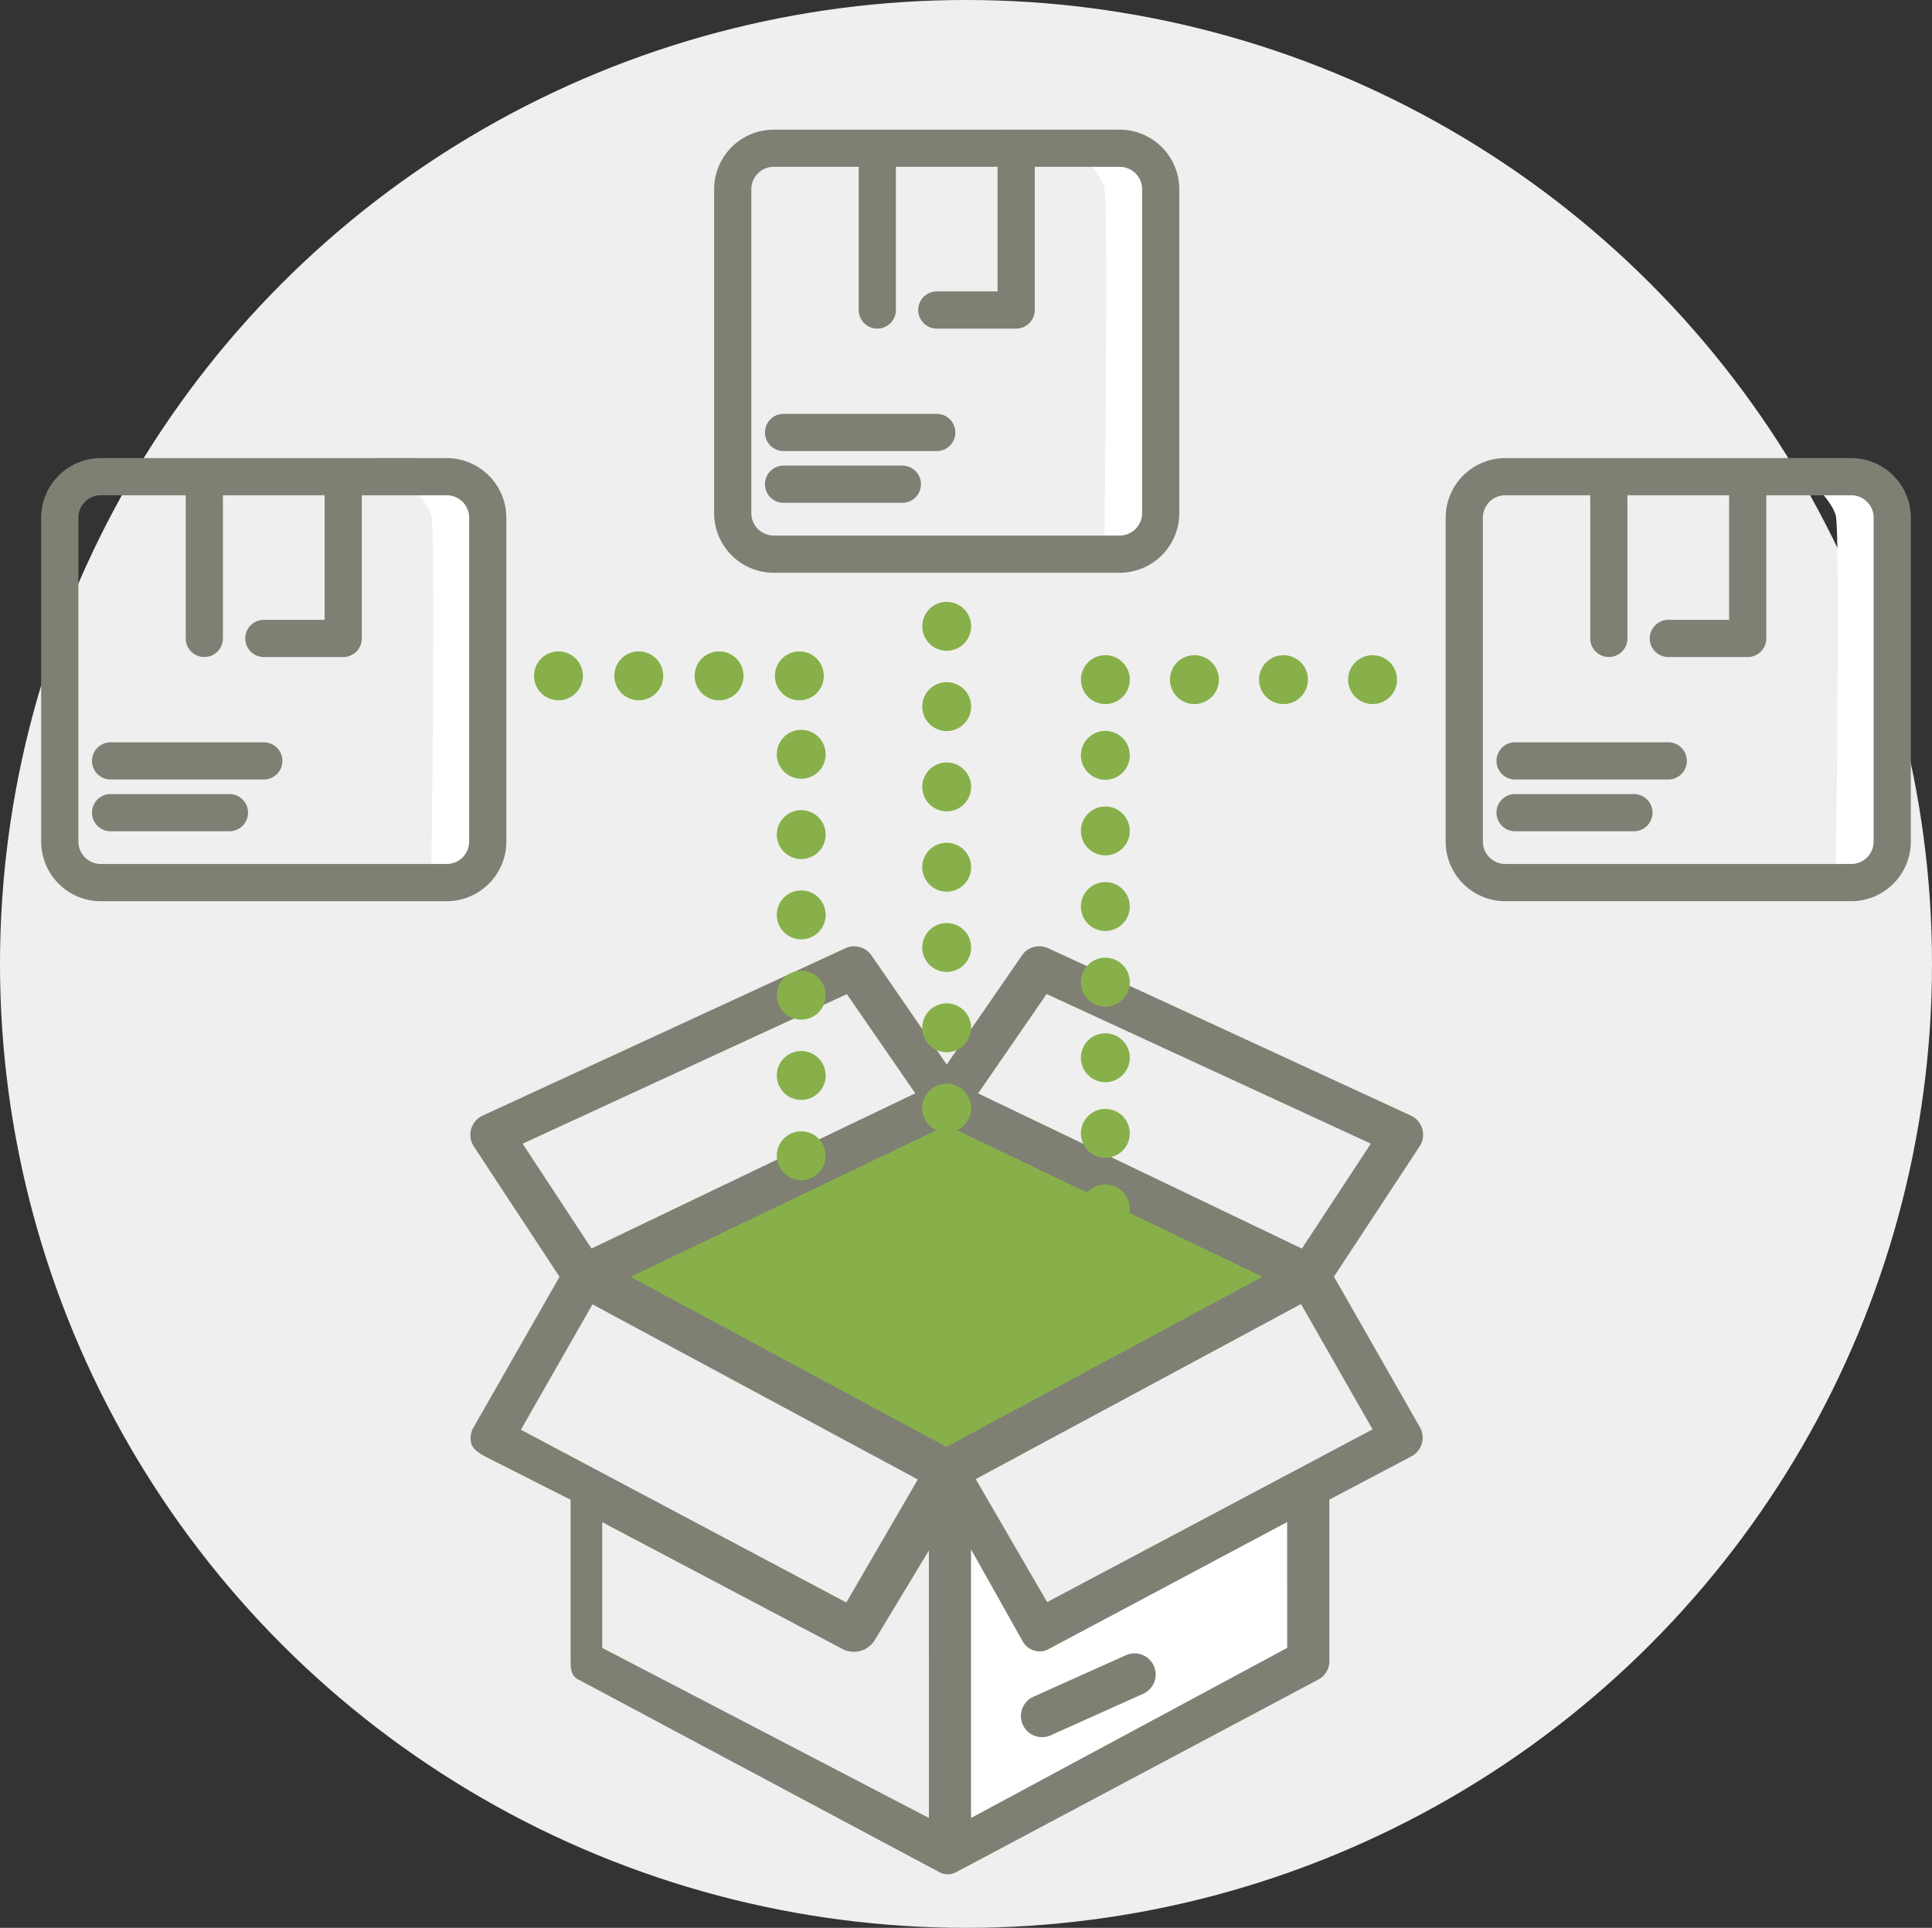 <svg xmlns="http://www.w3.org/2000/svg" xmlns:xlink="http://www.w3.org/1999/xlink" width="483" height="482" viewBox="0 0 483 482">
  <rect x="0" y="0" width="483" height="482" fill="#333333" stroke="none"/>
  <defs>
    <clipPath id="clip-path">
      <rect id="Rectangle_73" data-name="Rectangle 73" width="467.418" height="436.186" fill="none"/>
    </clipPath>
  </defs>
  <g id="Group_132" data-name="Group 132" transform="translate(-1097 -765)">
    <g id="Group_127" data-name="Group 127" transform="translate(-8789 -2244)">
      <g id="Group_125" data-name="Group 125" transform="translate(8727 1523.317)">
        <ellipse id="Ellipse_4" data-name="Ellipse 4" cx="241.5" cy="241" rx="241.5" ry="241" transform="translate(1159 1485.683)" fill="#efefef"/>
      </g>
    </g>
    <g id="Group_129" data-name="Group 129" transform="translate(1107.291 797.407)">
      <g id="Group_128" data-name="Group 128" clip-path="url(#clip-path)">
        <path id="Path_230" data-name="Path 230" d="M160.7,318.324c8.64-2.022,80.408-41.833,83.266-40.8s87.973,43.5,87.973,43.5l-85.62,46.9Z" transform="translate(-20.441 -35.297)" fill="#87b04a"/>
        <path id="Path_231" data-name="Path 231" d="M258.962,390.1c.7,1.348-6.766,93.349,0,89.978s90.679-46.48,91.016-49.694,0-41.632,0-41.632l-67.737,33.362Z" transform="translate(-32.575 -49.447)" fill="#fff"/>
        <path id="Path_232" data-name="Path 232" d="M505.053,98.763s6.6,5.865,7.82,10.019,0,91.639,0,91.639,10.509-.978,11.486-2.2,3.665-18.862,3.665-19.695.244-60.7,0-62.169-2.932-15.151-2.932-15.151-8.8-3.91-9.531-3.666-10.508,1.222-10.508,1.222" transform="translate(-64.24 -12.405)" fill="#fff"/>
        <path id="Path_233" data-name="Path 233" d="M459.805,175.505H421.5a4.649,4.649,0,1,0,0,9.3h38.3a4.649,4.649,0,1,0,0-9.3" transform="translate(-53.021 -22.323)" fill="#7f7f74"/>
        <path id="Path_234" data-name="Path 234" d="M451.21,190.332H421.5a4.649,4.649,0,1,0,0,9.3H451.21a4.649,4.649,0,0,0,0-9.3" transform="translate(-53.021 -24.209)" fill="#7f7f74"/>
        <path id="Path_235" data-name="Path 235" d="M102.759,98.763s6.6,5.865,7.819,10.019,0,91.639,0,91.639,10.509-.978,11.486-2.2,3.665-18.862,3.665-19.695.244-60.7,0-62.169-2.932-15.151-2.932-15.151-8.8-3.91-9.531-3.666-10.508,1.222-10.508,1.222" transform="translate(-13.07 -12.405)" fill="#fff"/>
        <path id="Path_236" data-name="Path 236" d="M57.511,175.505h-38.3a4.649,4.649,0,1,0,0,9.3h38.3a4.649,4.649,0,1,0,0-9.3" transform="translate(-1.852 -22.323)" fill="#7f7f74"/>
        <path id="Path_237" data-name="Path 237" d="M48.916,190.332H19.206a4.649,4.649,0,1,0,0,9.3H48.916a4.649,4.649,0,0,0,0-9.3" transform="translate(-1.851 -24.209)" fill="#7f7f74"/>
        <path id="Path_238" data-name="Path 238" d="M295.517,4.682s6.6,5.865,7.82,10.019,0,91.639,0,91.639,10.508-.978,11.485-2.2,3.665-18.862,3.665-19.695.244-60.7,0-62.169-2.932-15.151-2.932-15.151-8.8-3.91-9.531-3.666-10.508,1.222-10.508,1.222" transform="translate(-37.588 -0.439)" fill="#fff"/>
        <path id="Path_239" data-name="Path 239" d="M250.269,81.424h-38.3a4.649,4.649,0,1,0,0,9.3h38.3a4.649,4.649,0,1,0,0-9.3" transform="translate(-26.369 -10.357)" fill="#7f7f74"/>
        <path id="Path_240" data-name="Path 240" d="M241.673,96.25H211.963a4.649,4.649,0,1,0,0,9.3h29.709a4.649,4.649,0,0,0,0-9.3" transform="translate(-26.369 -12.242)" fill="#7f7f74"/>
        <path id="Path_241" data-name="Path 241" d="M148,412.527c0,1.954.09,3.749,1.815,4.665l90.177,48.131a4.343,4.343,0,0,0,2.23.617,4.761,4.761,0,0,0,2.352-.617l90.482-48.131a5.119,5.119,0,0,0,2.623-4.665V372.282L358.132,361.5a5.394,5.394,0,0,0,2.658-3.193,5.281,5.281,0,0,0-.453-4.092l-21.5-37.686,21.408-32.569a5.268,5.268,0,0,0-2.192-7.7l-90.667-41.839a5.269,5.269,0,0,0-6.56,1.8L242.02,263.5l-18.791-27.265a5.288,5.288,0,0,0-6.565-1.8L126,276.274a5.285,5.285,0,0,0-2.2,7.7l21.428,32.6L123.69,354.293a5.269,5.269,0,0,0-.487,4.089c.395,1.372,2.321,2.528,3.586,3.2l21.2,10.732Zm89.57,39.341L155.9,409.348v-31.43l60.22,31.789a5.962,5.962,0,0,0,2.644.619,6.17,6.17,0,0,0,5.094-2.632l13.709-22.705Zm89.57-42.517L248.1,451.872v-67.16L260.96,407.6a4.953,4.953,0,0,0,4.364,2.628,4.412,4.412,0,0,0,2.248-.616l59.561-31.725Zm21.351-54.633L267.129,397.9l-17.852-30.751,81.317-43.773ZM267,245.875l81.056,37.407-17.241,26.236-80.935-38.8Zm53.982,70.675-79.039,42.545-78.967-42.515,79.043-37.9ZM136,283.295l81.059-37.4,17.1,24.8L153.222,309.5Zm-.43,71.509,17.9-31.348,81.321,43.785L216.926,398Z" transform="translate(-15.636 -29.755)" fill="#7f7f74"/>
        <path id="Path_242" data-name="Path 242" d="M281.1,454.306a5.284,5.284,0,0,0,6.982,2.656l23.186-10.408a5.284,5.284,0,0,0-4.326-9.641l-23.186,10.408A5.288,5.288,0,0,0,281.1,454.306Z" transform="translate(-35.696 -55.514)" fill="#7f7f74"/>
        <path id="Path_243" data-name="Path 243" d="M303.926,336.055a6.073,6.073,0,0,1-1.186-.113,6.121,6.121,0,0,1-3.893-2.6,6.177,6.177,0,0,1-.56-1.056,6.364,6.364,0,0,1-.348-1.143,5.829,5.829,0,0,1,0-2.383,6.321,6.321,0,0,1,.348-1.143,5.839,5.839,0,0,1,.56-1.056,6.4,6.4,0,0,1,.759-.934,6.948,6.948,0,0,1,.933-.759,5.809,5.809,0,0,1,1.056-.559,5.647,5.647,0,0,1,1.144-.349,6.18,6.18,0,0,1,5.507,1.667,5.519,5.519,0,0,1,.759.934,5.873,5.873,0,0,1,.568,1.056,6.388,6.388,0,0,1,.348,1.143,6.311,6.311,0,0,1,0,2.383,6.431,6.431,0,0,1-.348,1.143,6.218,6.218,0,0,1-.568,1.056,5.491,5.491,0,0,1-.759.925,6.109,6.109,0,0,1-4.32,1.789" transform="translate(-37.88 -41.191)" fill="#87b04a"/>
        <path id="Path_244" data-name="Path 244" d="M297.816,291.754a6.11,6.11,0,1,1,6.11,6.11,6.118,6.118,0,0,1-6.11-6.11m0-18.9a6.11,6.11,0,1,1,6.11,6.11,6.111,6.111,0,0,1-6.11-6.11m0-18.9a6.11,6.11,0,1,1,6.11,6.11,6.111,6.111,0,0,1-6.11-6.11m0-18.906a6.11,6.11,0,1,1,6.11,6.11,6.112,6.112,0,0,1-6.11-6.11m0-18.9a6.11,6.11,0,1,1,6.11,6.11,6.111,6.111,0,0,1-6.11-6.11m0-18.9a6.11,6.11,0,1,1,6.11,6.11,6.111,6.111,0,0,1-6.11-6.11m0-18.9a6.11,6.11,0,1,1,6.11,6.11,6.111,6.111,0,0,1-6.11-6.11" transform="translate(-37.88 -21.905)" fill="#87b04a"/>
        <path id="Path_245" data-name="Path 245" d="M303.926,162.772a6.087,6.087,0,0,1-1.186-.122,6.332,6.332,0,0,1-1.144-.349,5.809,5.809,0,0,1-1.056-.559,5.88,5.88,0,0,1-1.692-1.693,5.868,5.868,0,0,1-.56-1.056,6.321,6.321,0,0,1-.348-1.143,5.829,5.829,0,0,1,0-2.383,6.343,6.343,0,0,1,.348-1.143,6.178,6.178,0,0,1,.56-1.056,6.374,6.374,0,0,1,.759-.925,5.546,5.546,0,0,1,.933-.759,6.094,6.094,0,0,1,2.2-.916,6.078,6.078,0,0,1,2.382,0,6.424,6.424,0,0,1,1.144.349,6.823,6.823,0,0,1,1.056.567,6.121,6.121,0,0,1,1.684,1.685,6.219,6.219,0,0,1,.568,1.056,6.41,6.41,0,0,1,.348,1.143,5.828,5.828,0,0,1,0,2.383,6.388,6.388,0,0,1-.348,1.143,5.9,5.9,0,0,1-.568,1.056,5.519,5.519,0,0,1-.759.934,6.146,6.146,0,0,1-4.32,1.789" transform="translate(-37.88 -19.149)" fill="#87b04a"/>
        <path id="Path_246" data-name="Path 246" d="M345.6,156.663a6.11,6.11,0,1,1,6.11,6.11,6.105,6.105,0,0,1-6.11-6.11m-22.265,0a6.11,6.11,0,1,1,6.11,6.11,6.105,6.105,0,0,1-6.11-6.11" transform="translate(-41.126 -19.149)" fill="#87b04a"/>
        <path id="Path_247" data-name="Path 247" d="M380.466,162.772a6.087,6.087,0,0,1-1.186-.122,5.705,5.705,0,0,1-1.144-.349,5.808,5.808,0,0,1-1.056-.559,5.88,5.88,0,0,1-1.692-1.693,5.812,5.812,0,0,1-.559-1.056,5.693,5.693,0,0,1-.348-1.143,6.044,6.044,0,0,1,1.667-5.507,6.011,6.011,0,0,1,.933-.759,6.094,6.094,0,0,1,2.2-.916,6.113,6.113,0,0,1,7.3,6,6.076,6.076,0,0,1-.113,1.187,6.393,6.393,0,0,1-.348,1.143,5.906,5.906,0,0,1-.568,1.056,5.519,5.519,0,0,1-.759.934,6.146,6.146,0,0,1-4.32,1.789" transform="translate(-47.616 -19.149)" fill="#87b04a"/>
        <path id="Path_248" data-name="Path 248" d="M252.376,301.99a6.11,6.11,0,1,1,6.11,6.11,6.116,6.116,0,0,1-6.11-6.11m0-20.075a6.11,6.11,0,1,1,6.11,6.11,6.116,6.116,0,0,1-6.11-6.11m0-20.075a6.11,6.11,0,1,1,6.11,6.11,6.116,6.116,0,0,1-6.11-6.11m0-20.075a6.11,6.11,0,1,1,6.11,6.11,6.116,6.116,0,0,1-6.11-6.11m0-20.075a6.11,6.11,0,1,1,6.11,6.11,6.116,6.116,0,0,1-6.11-6.11m0-20.075a6.11,6.11,0,1,1,6.11,6.11,6.116,6.116,0,0,1-6.11-6.11m0-20.075a6.11,6.11,0,1,1,6.11,6.11,6.116,6.116,0,0,1-6.11-6.11m0-20.075a6.11,6.11,0,1,1,6.11,6.11,6.116,6.116,0,0,1-6.11-6.11m0-20.075a6.11,6.11,0,1,1,6.11,6.11,6.116,6.116,0,0,1-6.11-6.11" transform="translate(-32.101 -17.207)" fill="#87b04a"/>
        <path id="Path_249" data-name="Path 249" d="M201.862,295.642a6.11,6.11,0,1,1,6.11,6.11,6.111,6.111,0,0,1-6.11-6.11m0-20.075a6.11,6.11,0,1,1,6.11,6.11,6.116,6.116,0,0,1-6.11-6.11m0-20.075a6.11,6.11,0,1,1,6.11,6.11,6.116,6.116,0,0,1-6.11-6.11m0-20.075a6.11,6.11,0,1,1,6.11,6.11,6.111,6.111,0,0,1-6.11-6.11m0-20.075a6.11,6.11,0,1,1,6.11,6.11,6.111,6.111,0,0,1-6.11-6.11m0-20.075a6.11,6.11,0,1,1,6.11,6.11,6.116,6.116,0,0,1-6.11-6.11m0-20.075a6.11,6.11,0,1,1,6.11,6.11,6.116,6.116,0,0,1-6.11-6.11m-.463-19.612a6.11,6.11,0,1,1,6.11,6.11,6.111,6.111,0,0,1-6.11-6.11m-20.075,0a6.11,6.11,0,1,1,6.11,6.11,6.111,6.111,0,0,1-6.11-6.11m-20.075,0a6.11,6.11,0,1,1,6.11,6.11,6.111,6.111,0,0,1-6.11-6.11m-20.075,0a6.11,6.11,0,1,1,6.11,6.11,6.111,6.111,0,0,1-6.11-6.11" transform="translate(-17.957 -19.012)" fill="#87b04a"/>
        <path id="Path_250" data-name="Path 250" d="M503.684,94.091c-14.633-.028-45.808.02-60.629,0H417.2A14.924,14.924,0,0,0,402.294,109v80.971A14.922,14.922,0,0,0,417.2,204.875H503.68a14.926,14.926,0,0,0,14.908-14.908V109A14.923,14.923,0,0,0,503.68,94.091Zm5.609,95.872a5.614,5.614,0,0,1-5.609,5.609H417.205a5.617,5.617,0,0,1-5.61-5.609V108.991a5.613,5.613,0,0,1,5.61-5.606h21.232v35.793a4.649,4.649,0,0,0,9.3,0V103.385h25.418V134.53H457.965a4.649,4.649,0,0,0,0,9.3H477.8a4.647,4.647,0,0,0,4.649-4.649V103.385h21.234a5.609,5.609,0,0,1,5.609,5.606Z" transform="translate(-51.169 -11.967)" fill="#7f7f74"/>
        <path id="Path_251" data-name="Path 251" d="M101.39,94.091c-14.633-.028-45.808.02-60.629,0H14.908A14.924,14.924,0,0,0,0,109v80.971a14.922,14.922,0,0,0,14.908,14.908h86.478a14.927,14.927,0,0,0,14.908-14.908V109a14.924,14.924,0,0,0-14.908-14.906ZM107,189.962a5.614,5.614,0,0,1-5.609,5.609H14.911a5.617,5.617,0,0,1-5.61-5.609V108.991a5.613,5.613,0,0,1,5.61-5.606H36.143v35.793a4.649,4.649,0,0,0,9.3,0V103.385H70.86V134.53H55.671a4.649,4.649,0,0,0,0,9.3H75.508a4.647,4.647,0,0,0,4.649-4.649V103.385H101.39A5.609,5.609,0,0,1,107,108.991Z" transform="translate(0 -11.967)" fill="#7f7f74"/>
        <path id="Path_252" data-name="Path 252" d="M294.148.01c-14.633-.029-45.808.019-60.629,0H207.666a14.922,14.922,0,0,0-14.908,14.9V95.886a14.922,14.922,0,0,0,14.908,14.908h86.479a14.927,14.927,0,0,0,14.908-14.908V14.915A14.922,14.922,0,0,0,294.144.01Zm5.609,95.871a5.614,5.614,0,0,1-5.609,5.609H207.669a5.617,5.617,0,0,1-5.61-5.609V14.909a5.613,5.613,0,0,1,5.61-5.606H228.9V45.1a4.649,4.649,0,0,0,9.3,0V9.3h25.418V40.448H248.429a4.649,4.649,0,0,0,0,9.3h19.837a4.647,4.647,0,0,0,4.649-4.649V9.3h21.234a5.609,5.609,0,0,1,5.609,5.606Z" transform="translate(-24.518 0)" fill="#7f7f74"/>
      </g>
    </g>
  </g>
</svg>
